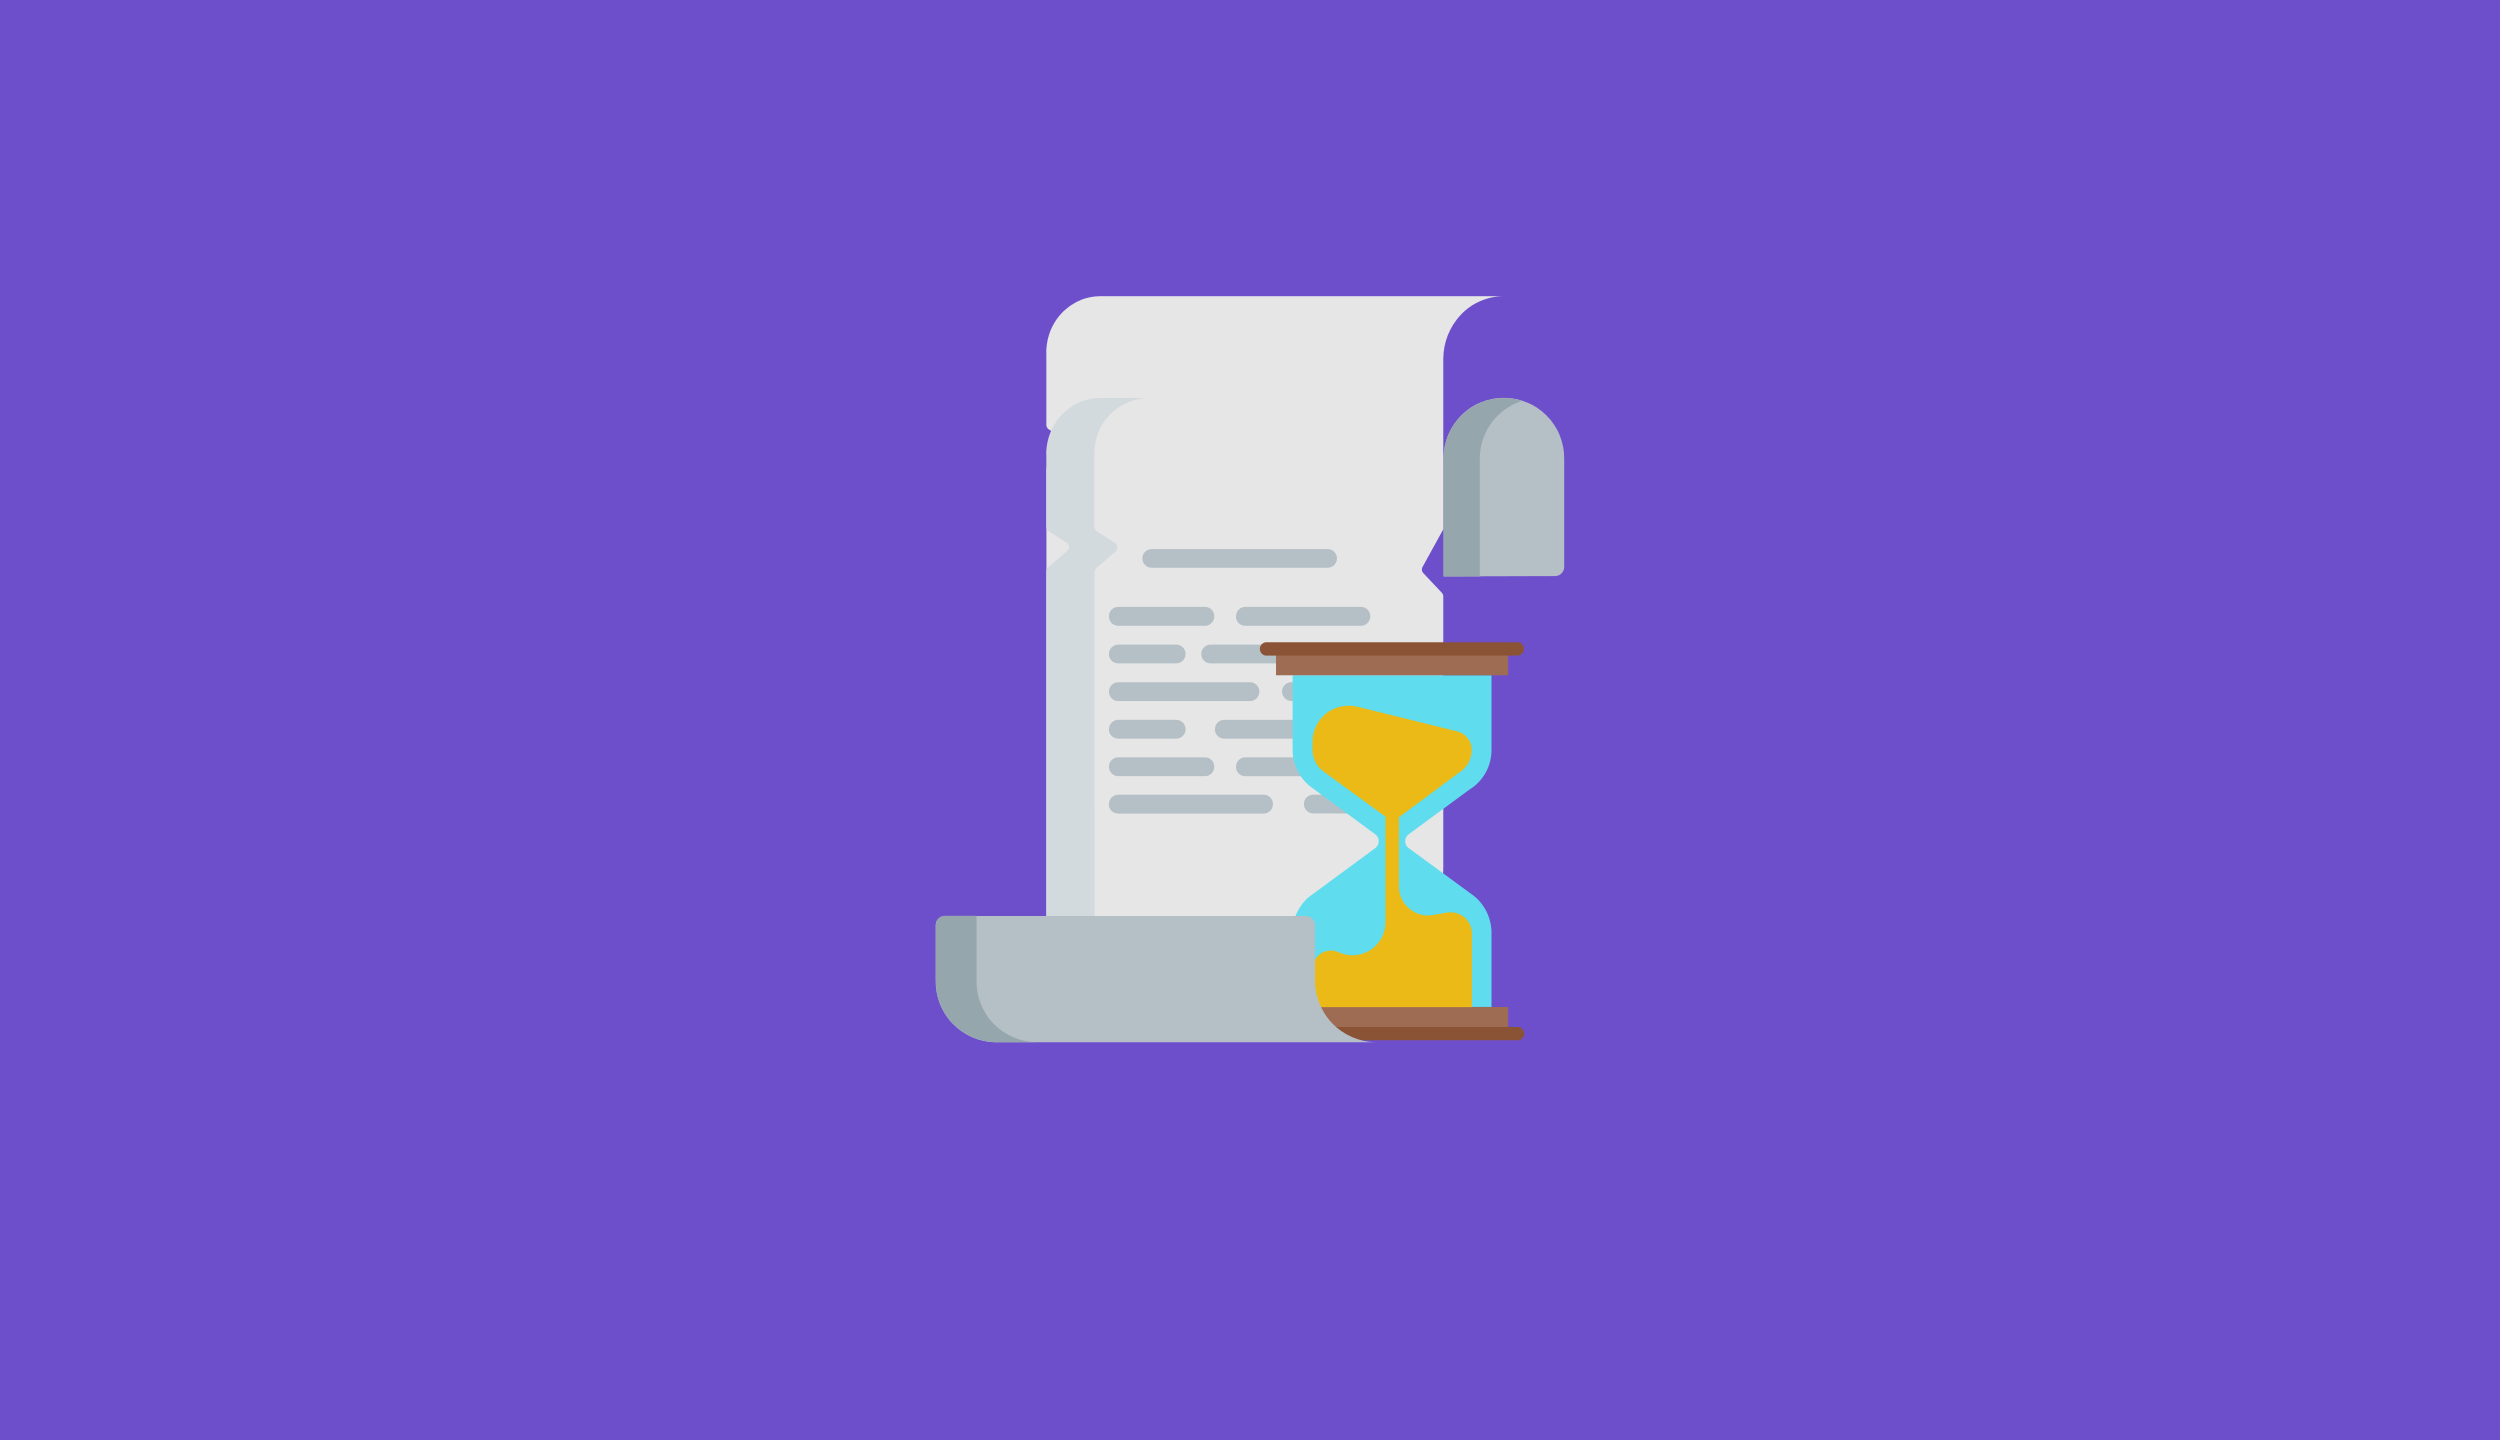 <svg xmlns="http://www.w3.org/2000/svg" width="368" height="212" fill="none"><g clip-path="url(#a)"><path fill="#6D4FCC" d="M0 0h368v212H0z"/><path fill="#B5C0C6" d="M212.5 84.85v-17.4c0-1.16.22-2.32.66-3.4.45-1.08 1.1-2.06 1.93-2.88.8-.83 1.8-1.5 2.87-1.93 1.08-.45 2.24-.68 3.4-.68 1.17 0 2.33.23 3.4.68 1.1.44 2.07 1.1 2.9 1.93.82.82 1.48 1.8 1.92 2.88.44 1.08.67 2.24.67 3.4v16c0 .36-.14.7-.4.95-.24.25-.58.4-.94.4l-16.44.05z"/><path fill="#95A6AD" d="M215.1 61.2c1.14-1.16 2.6-1.97 4.16-2.35 1.6-.4 3.24-.33 4.8.16-1.8.58-3.38 1.7-4.5 3.22-1.12 1.52-1.72 3.35-1.73 5.23v17.4h-5.34v-17.4c0-2.35.93-4.6 2.6-6.26z"/><path fill="#E6E6E6" d="M154.02 66.88v10.68c0 .12.03.25.1.36.05.12.14.2.25.28l2.66 1.7h.05c.07.06.13.14.17.22.07.13.1.27.1.4 0 .04 0 .08 0 .1 0 .05 0 .08 0 .1-.02.05-.03.08-.06.1-.02.04-.04.07-.06.1-.03.05-.07.1-.12.13l-2.82 2.46c-.1.08-.15.16-.2.26-.04.1-.07.2-.06.32v69.27h48.24c5.63 0 10.18-4.78 10.18-10.67v-39.92c0-.1-.02-.2-.06-.28-.03-.08-.1-.17-.15-.23l-2.73-2.9c-.12-.13-.2-.27-.2-.44-.03-.15 0-.3.08-.45l3.06-5.56V67.87c0-2.44.92-4.78 2.6-6.55.8-.86 1.78-1.54 2.86-2 1.08-.47 2.25-.72 3.43-.72h-59.4c-.93 0-1.85.18-2.72.5-.12.06-.24.1-.36.17-.18.07-.35.15-.52.25-.17.1-.34.2-.5.3-.17.1-.33.2-.48.32l-.3.24-.3.25-.3.27c-1.3 1.3-2.13 3-2.37 4.84-.05.38-.08.76-.08 1.14z" filter="url(#b)"/><path fill="#D3DADD" d="M154.02 66.88v10.68c0 .12.03.25.1.36.05.12.14.2.25.28l2.66 1.7h.05c.07.06.13.14.17.22.07.13.1.27.1.4 0 .04 0 .08 0 .1 0 .05 0 .08 0 .1-.02.05-.04.08-.06.1-.02.04-.04.07-.06.1-.03.05-.07.1-.12.13l-2.82 2.46c-.1.08-.15.16-.2.26-.04.1-.07.2-.06.32v69.27h7.1V84.17c0-.1.02-.2.07-.3.05-.1.12-.2.2-.27l2.82-2.44c.1-.08.17-.18.2-.3.06-.1.08-.22.07-.34-.02-.12-.06-.23-.12-.33s-.14-.2-.24-.27l-2.7-1.73c-.1-.07-.2-.16-.25-.28-.07-.1-.1-.23-.1-.36V66.88c0-.4.03-.78.08-1.16.22-1.94 1.15-3.73 2.6-5.04 1.44-1.3 3.3-2.05 5.26-2.1h-7.08c-.94 0-1.86.18-2.73.5-.12.06-.24.1-.36.16-.18.08-.35.16-.52.26-.17.1-.34.18-.5.3-.17.1-.33.2-.48.32l-.3.24-.3.25-.3.28c-1.3 1.3-2.13 3-2.37 4.84-.05.38-.08.77-.08 1.16z"/><path fill="#B5C0C6" d="M168.15 82.2c0-.37.15-.72.4-.98.27-.26.62-.4 1-.4h25.85c.37 0 .72.13 1 .4.25.25.4.6.4.98 0 .36-.15.72-.4.98-.28.26-.63.4-1 .4h-25.86c-.37 0-.72-.14-.98-.4s-.4-.62-.4-.98zM181.94 90.73c0-.2.03-.37.1-.54.07-.17.17-.33.3-.46.13-.13.28-.23.45-.3.16-.07.34-.1.52-.1h17c.38 0 .73.14 1 .4.25.27.4.62.4 1 0 .36-.15.7-.4.97-.27.27-.62.42-1 .42h-17c-.36 0-.72-.15-.98-.4-.26-.27-.4-.62-.4-1zM163.24 90.73c0-.2.03-.37.1-.54.07-.17.17-.33.3-.46.13-.13.28-.23.45-.3.16-.07.34-.1.53-.1h12.74c.37 0 .72.14.98.4.26.27.4.62.4 1 0 .36-.14.7-.4.97s-.6.42-.98.42h-12.75c-.36 0-.72-.15-.98-.4-.26-.27-.4-.62-.4-1zM191.92 96.28c0-.2.03-.37.1-.54.07-.17.17-.32.3-.45.13-.14.3-.24.46-.3.16-.08.35-.1.53-.1h7.03c.37 0 .72.13.98.4.27.25.42.6.42.98 0 .36-.15.72-.4.98-.27.26-.62.4-1 .4h-7c-.38 0-.73-.14-1-.4-.25-.26-.4-.62-.4-.98zM163.24 96.28c0-.2.03-.37.1-.54.07-.17.17-.32.3-.45.13-.14.28-.24.45-.3.16-.08.34-.1.53-.1h8.5c.37 0 .73.13 1 .4.25.25.4.6.4.98 0 .36-.15.72-.4.98-.27.26-.63.4-1 .4h-8.5c-.37 0-.73-.14-1-.4-.25-.26-.4-.62-.4-.98zM188.7 101.8c0-.36.16-.72.42-.98s.6-.4.98-.4h10.23c.18 0 .36.03.53.1.17.07.32.17.45.3.14.13.24.28.3.45.08.17.12.35.12.53 0 .2-.04.37-.1.53-.08.17-.18.33-.3.46-.14.12-.3.22-.46.3-.17.06-.35.1-.53.1H190.1c-.18 0-.36-.04-.53-.1-.17-.08-.32-.18-.45-.3-.13-.14-.23-.3-.3-.46-.07-.17-.1-.35-.1-.54zM163.24 101.8c0-.36.14-.72.4-.98s.62-.4 1-.4H184c.37 0 .72.14.98.4s.4.62.4.98c0 .37-.14.73-.4 1-.26.25-.6.4-.98.4h-19.38c-.18 0-.36-.04-.53-.1-.18-.08-.33-.18-.46-.3-.13-.14-.23-.3-.3-.46-.07-.17-.1-.35-.1-.54zM195.43 107.34c0-.37.14-.72.4-.98s.62-.4.98-.4h3.53c.37 0 .72.14.98.4.27.26.42.6.42.98 0 .37-.15.72-.4.98-.27.26-.62.4-1 .4h-3.5c-.37 0-.73-.14-1-.4-.25-.26-.4-.6-.4-.98zM163.24 107.34c0-.18.03-.37.1-.53.07-.16.17-.32.3-.45.13-.13.28-.23.45-.3.16-.07.34-.1.53-.1h8.5c.37 0 .73.15 1 .4.25.27.4.62.4 1 0 .36-.15.7-.4.97-.27.26-.63.4-1 .4h-8.5c-.37 0-.73-.14-1-.4-.25-.26-.4-.6-.4-.98zM181.94 112.86c0-.18.03-.36.1-.53.07-.17.17-.32.3-.45.13-.13.28-.23.45-.3.16-.07.34-.1.52-.1h17c.38 0 .73.14 1 .4.25.26.4.62.4.98 0 .37-.15.73-.4 1-.27.25-.62.4-1 .4h-17c-.36 0-.72-.15-.98-.4-.26-.27-.4-.63-.4-1zM163.24 112.86c0-.18.03-.36.1-.53.07-.17.17-.32.3-.45.13-.13.28-.23.45-.3.16-.07.34-.1.53-.1h12.74c.18 0 .36.03.53.1.17.07.32.17.45.3.13.13.23.3.3.45.07.17.1.35.1.53 0 .2-.03.37-.1.54-.07.17-.17.32-.3.45-.13.13-.28.23-.45.3-.17.07-.35.1-.53.1h-12.75c-.36 0-.72-.14-.98-.4s-.4-.62-.4-.98zM191.92 118.36c0-.36.15-.72.4-.98.27-.26.62-.4 1-.4h7c.2 0 .37.03.54.1.17.07.32.17.45.3.14.13.24.28.3.45.08.17.12.35.12.53 0 .2-.04.37-.1.53-.08.16-.18.32-.3.45-.14.13-.3.23-.46.3-.17.07-.35.1-.53.1h-7.02c-.17 0-.36-.03-.52-.1-.17-.07-.33-.17-.46-.3-.13-.13-.23-.28-.3-.45-.07-.17-.1-.35-.1-.54zM163.24 118.36c0-.36.14-.72.4-.98s.62-.4 1-.4H186c.37 0 .72.14.98.4s.4.62.4.98c0 .37-.14.72-.4 1-.26.25-.6.4-.98.4h-21.4c-.18 0-.36-.04-.53-.1-.18-.08-.33-.18-.46-.3-.13-.14-.23-.3-.3-.46-.07-.17-.1-.35-.1-.54zM176.83 96.28c0-.2.03-.37.1-.54.07-.17.17-.32.3-.45.13-.14.3-.24.46-.3.15-.08.34-.1.52-.1h9.45c.37 0 .72.13 1 .4.25.25.4.6.4.98 0 .36-.15.72-.4.98-.28.26-.63.4-1 .4h-9.45c-.37 0-.72-.14-.98-.4-.27-.26-.4-.62-.4-.98zM178.84 107.34c0-.37.14-.72.4-.98s.62-.4.98-.4h11.64c.18 0 .36.03.53.1.16.06.3.17.44.3.13.13.23.28.3.45.08.17.1.36.1.54 0 .18-.03.36-.1.53-.06.17-.17.32-.3.45-.13.13-.28.23-.45.3-.18.07-.36.1-.54.1h-11.64c-.36 0-.72-.14-.97-.4-.26-.26-.4-.6-.4-.98z"/><path fill="#5FDCED" d="M216.5 116.1c.94-.62 1.72-1.48 2.25-2.48.54-1 .8-2.12.8-3.26V99.4h-29.28v10.96c0 1.14.28 2.26.82 3.26.52 1 1.3 1.85 2.24 2.48l9.1 6.7c.16.1.3.26.38.44.1.18.14.38.14.58 0 .2-.05.4-.14.58-.1.18-.22.33-.38.45l-9.1 6.7c-.94.6-1.72 1.47-2.25 2.47-.55 1-.83 2.12-.83 3.25v10.95h29.3v-10.95c0-1.13-.3-2.25-.82-3.25-.54-1-1.3-1.86-2.26-2.5l-9.1-6.67c-.17-.12-.3-.27-.4-.45-.08-.18-.13-.38-.13-.58 0-.2.05-.4.14-.58.1-.18.23-.34.4-.45l9.1-6.7z"/><path fill="#9E6C53" d="M222 148.23h-34.17v3.9H222v-3.9zM222 95.5h-34.17v3.9H222v-3.9z"/><path fill="#8A5336" d="M223.47 151.16h-37.1c-.24.03-.47.14-.63.32-.17.18-.26.42-.26.66 0 .25.1.48.26.67.16.2.4.3.64.32h37.1c.23-.02.46-.13.63-.3.17-.2.27-.43.27-.68 0-.24-.1-.48-.26-.66-.16-.18-.4-.3-.63-.32zM186.36 96.5h37.1c.24-.03.47-.15.63-.33.16-.18.25-.42.25-.66 0-.24-.1-.47-.26-.65-.17-.2-.4-.3-.65-.32h-37.1c-.23.02-.46.13-.63.32-.16.18-.25.4-.25.66 0 .25.1.5.25.67.17.18.4.3.64.32z"/><path fill="#EBBA16" d="M214.87 113.67c.54-.36 1-.85 1.3-1.42.3-.58.47-1.22.47-1.88 0-.62-.2-1.22-.6-1.7-.37-.5-.9-.84-1.5-1l-14.7-3.63c-.8-.2-1.62-.22-2.4-.05-.8.16-1.55.5-2.2 1-.63.5-1.14 1.14-1.5 1.87-.36.73-.54 1.53-.54 2.34v1.16c0 .66.16 1.3.47 1.88.3.57.75 1.06 1.3 1.43l8.97 6.54v15.52c0 .8-.2 1.62-.57 2.33-.4.72-.95 1.33-1.63 1.78-.68.44-1.47.7-2.28.77-.8.06-1.63-.08-2.37-.42-.4-.2-.85-.28-1.3-.26-.44.02-.87.15-1.25.37s-.7.54-.93.92c-.23.38-.36.8-.38 1.25v5.78h23.44v-10.98c-.03-.44-.14-.88-.35-1.28-.2-.4-.5-.75-.84-1.03-.37-.27-.77-.47-1.2-.58-.44-.1-.9-.12-1.33-.04l-2 .35c-.6.12-1.25.1-1.85-.07-.6-.17-1.17-.46-1.65-.87-.48-.4-.87-.9-1.13-1.47-.27-.58-.4-1.2-.4-1.83V120.3l8.93-6.63z"/><path d="M199.16 130.8s5.48-4.42 5.48-6.98c0-2.55-5.48-6.98-5.48-6.98-1.92-1.28-3.07-4.16-3.07-6.47V99.4h-5.83v10.96c0 1.14.28 2.26.82 3.26.52 1 1.3 1.85 2.24 2.48l9.1 6.7c.16.1.3.26.38.44.1.18.14.38.14.58 0 .2-.05.4-.14.58-.1.18-.22.33-.38.45l-9.1 6.7c-.94.6-1.72 1.47-2.25 2.47-.55 1-.83 2.12-.83 3.25v10.95h5.82v-10.95c0-2.3 1.14-5.18 3.06-6.46z" style="mix-blend-mode:multiply" opacity=".15"/><path fill="#B5C0C6" d="M192.23 134.84c.36 0 .7.14.94.4.25.24.4.58.4.94v7.94c-.06 2.4.85 4.75 2.52 6.5 1.66 1.73 3.95 2.74 6.36 2.8h-56c-2.37-.06-4.62-1.06-6.25-2.77-1.63-1.7-2.52-4-2.47-6.37v-8.1c0-.36.14-.7.4-.95.25-.25.6-.4.94-.4h53.16z"/><path fill="#95A6AD" d="M143.74 134.84v9.45c-.05 2.36.84 4.65 2.47 6.36 1.65 1.7 3.9 2.7 6.27 2.76h-6c-2.36-.06-4.6-1.05-6.25-2.76-1.63-1.7-2.52-4-2.47-6.37v-8.13c0-.35.14-.7.4-.94.24-.25.58-.4.93-.4h4.66z"/></g><defs><filter id="b" width="157.324" height="184.735" x="109.021" y="-1.389" filterUnits="userSpaceOnUse" color-interpolation-filters="sRGB"><feFlood flood-opacity="0" result="BackgroundImageFix"/><feColorMatrix in="SourceAlpha" values="0 0 0 0 0 0 0 0 0 0 0 0 0 0 0 0 0 0 127 0"/><feOffset dy="-15"/><feGaussianBlur stdDeviation="22.5"/><feColorMatrix values="0 0 0 0 0 0 0 0 0 0 0 0 0 0 0 0 0 0 0.25 0"/><feBlend in2="BackgroundImageFix" result="effect1_dropShadow"/><feBlend in="SourceGraphic" in2="effect1_dropShadow" result="shape"/></filter><clipPath id="a"><path fill="#fff" d="M0 0h368v212H0z"/></clipPath></defs></svg>